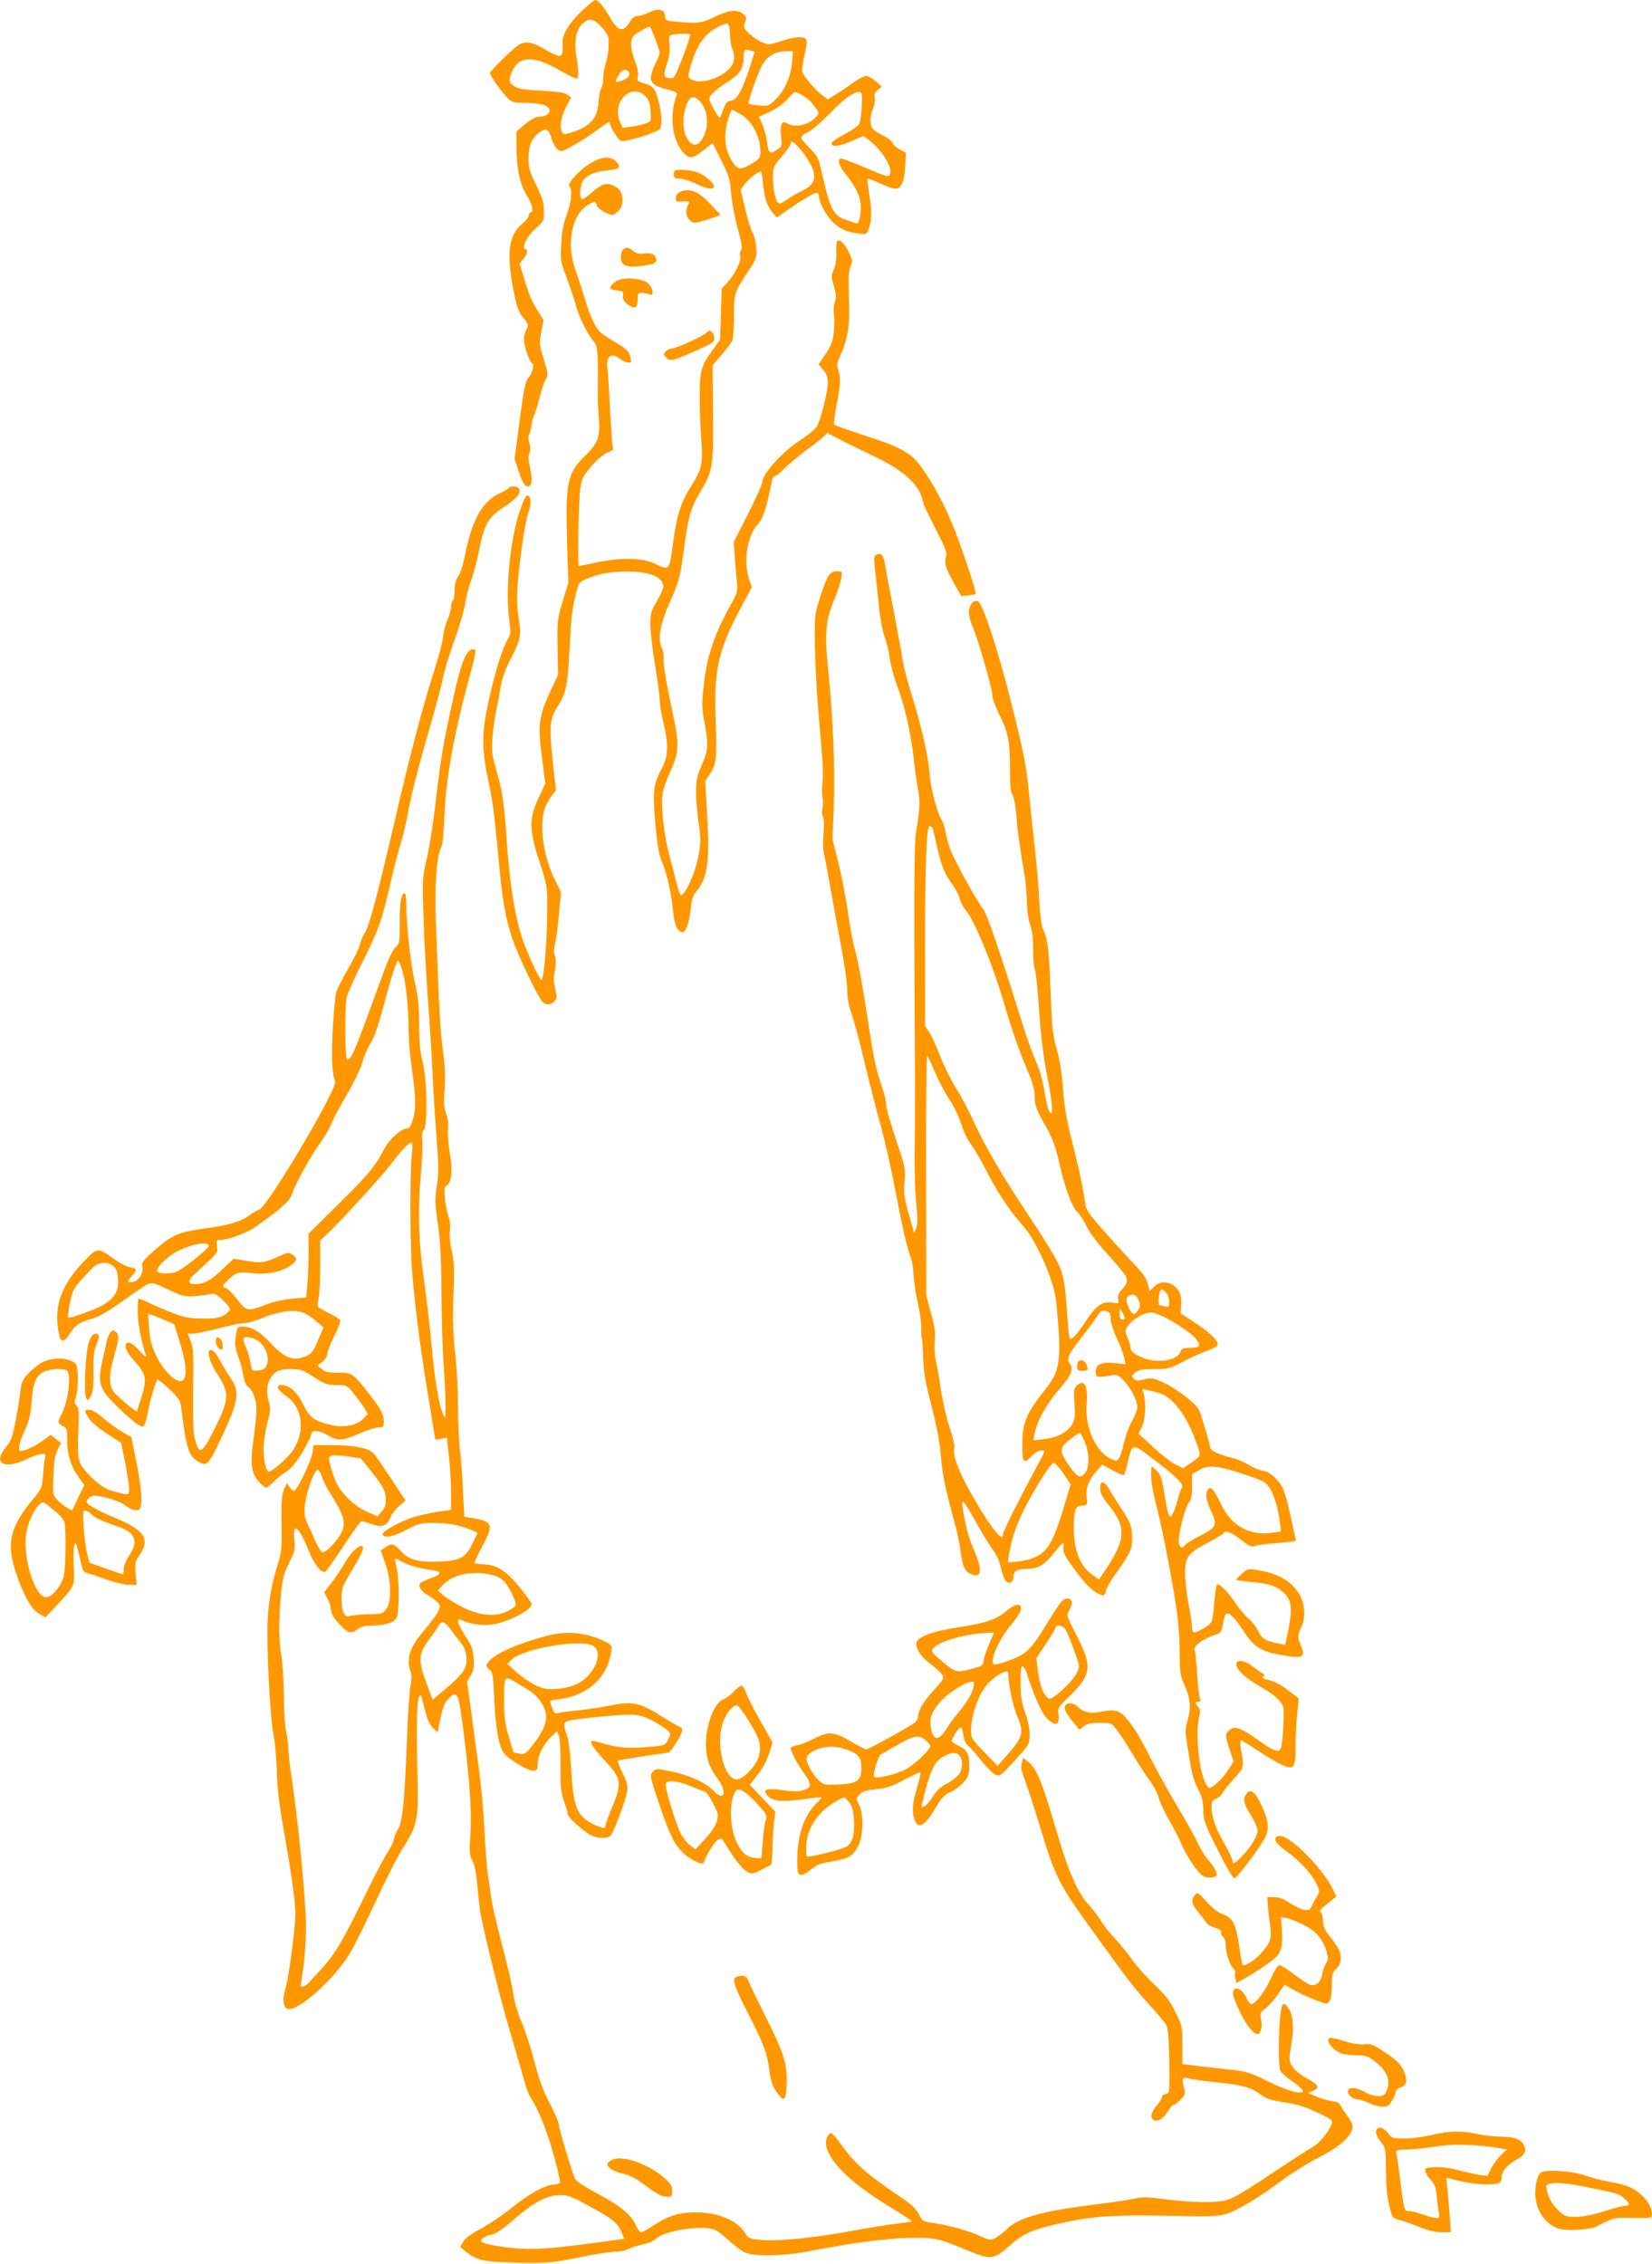 <?xml version="1.0" standalone="no"?>
<!DOCTYPE svg PUBLIC "-//W3C//DTD SVG 20010904//EN"
 "http://www.w3.org/TR/2001/REC-SVG-20010904/DTD/svg10.dtd">
<svg version="1.0" xmlns="http://www.w3.org/2000/svg"
 width="934pt" height="1280pt" viewBox="0 0 934 1280"
 preserveAspectRatio="xMidYMid meet">
<g transform="translate(0,1280) scale(0.1,-0.1)"
fill="#ff9800" stroke="none">
<path d="M3288 12737 c-68 -63 -111 -135 -108 -180 4 -45 0 -68 -14 -73 -8 -3
-45 13 -82 35 -69 42 -108 50 -147 30 -26 -13 -167 -150 -167 -162 0 -13 59
-98 93 -134 28 -30 36 -33 91 -34 87 0 137 -11 150 -32 14 -23 -15 -47 -57
-47 -19 0 -45 -14 -78 -42 l-49 -41 0 -91 c1 -123 20 -210 58 -270 31 -49 42
-96 22 -96 -5 0 -10 -8 -10 -17 0 -10 -16 -31 -36 -47 -78 -62 -92 -167 -51
-377 19 -96 28 -122 55 -155 32 -40 32 -41 16 -72 -11 -23 -14 -44 -9 -74 8
-46 30 -104 44 -112 13 -9 0 -59 -22 -83 -17 -19 -25 -61 -49 -240 l-29 -218
22 -65 c25 -73 35 -90 55 -90 22 0 26 40 11 105 -10 43 -11 67 -4 83 7 15 7
33 0 56 -7 22 -7 39 -1 51 6 9 12 32 13 50 2 18 8 42 13 52 6 10 20 57 32 103
12 47 28 96 37 108 13 22 12 31 -12 110 -26 83 -27 90 -15 154 l13 68 -35 57
c-37 62 -44 78 -78 190 l-22 72 21 27 c23 29 27 50 11 56 -23 7 10 74 57 115
47 41 48 43 48 100 0 48 -8 74 -44 148 -38 78 -43 98 -43 152 1 70 18 111 59
142 38 30 55 23 70 -29 7 -25 22 -53 34 -63 21 -17 24 -16 88 19 36 20 96 58
132 85 71 53 79 56 79 36 0 -7 12 -32 28 -55 25 -40 29 -43 63 -37 63 11 181
52 190 66 14 22 11 84 -8 157 -18 73 -29 86 -85 102 -35 10 -37 13 -31 40 3
20 -3 49 -18 87 -25 62 -28 115 -8 139 13 16 89 58 94 52 8 -8 55 -133 55
-145 0 -8 -11 -36 -25 -63 -14 -27 -25 -63 -25 -80 0 -33 24 -49 108 -70 33
-9 42 -15 38 -27 -45 -117 -25 -264 44 -333 29 -29 51 -25 108 21 l51 40 49
-98 c44 -87 50 -108 55 -183 4 -47 20 -136 37 -198 23 -86 28 -117 20 -127 -7
-8 -9 -23 -5 -34 8 -25 -32 -105 -74 -150 l-31 -33 -4 -144 -5 -145 -34 -47
c-74 -101 -81 -124 -81 -267 -1 -71 3 -178 8 -236 12 -146 5 -181 -55 -275
-61 -97 -82 -162 -105 -331 -20 -151 -18 -149 -106 -108 -68 32 -190 34 -327
5 -52 -11 -96 -20 -98 -20 -8 0 -2 381 8 440 9 57 16 71 65 127 33 37 69 67
90 75 31 11 34 15 28 38 -3 14 -10 108 -15 210 -5 102 -12 204 -15 228 -10 68
23 92 73 52 14 -11 35 -20 45 -20 17 0 19 4 13 27 -9 39 -20 49 -94 93 -36 21
-73 46 -82 57 -28 30 -55 93 -84 188 -15 50 -38 122 -52 160 -52 146 -21 310
69 365 41 25 44 25 51 1 2 -11 24 -29 47 -41 35 -18 44 -19 58 -8 32 24 41 43
41 78 0 39 -13 61 -46 78 -40 22 -70 14 -123 -33 -28 -25 -55 -43 -61 -40 -15
10 -10 78 7 103 23 33 67 52 139 59 71 6 80 18 45 53 -28 28 -76 25 -135 -9
-65 -37 -141 -119 -126 -134 19 -19 12 -86 -15 -161 -19 -51 -28 -98 -31 -166
-5 -91 -4 -99 32 -194 20 -54 43 -123 51 -152 16 -64 63 -159 98 -201 26 -31
28 -47 26 -308 -1 -22 2 -81 6 -131 7 -108 -6 -141 -81 -214 -97 -93 -109
-152 -99 -479 l7 -236 -32 -105 c-30 -101 -31 -112 -29 -260 l3 -155 -42 -90
c-69 -148 -74 -195 -46 -401 l16 -124 -39 -83 c-54 -115 -53 -181 7 -362 40
-121 43 -138 43 -240 1 -180 -18 -425 -33 -425 -11 0 -85 162 -110 240 -46
145 -72 322 -91 614 -8 119 -19 197 -36 265 -14 53 -30 114 -36 136 -12 47 -4
159 17 265 9 41 20 104 26 140 7 43 27 98 60 163 54 105 58 125 40 232 -7 41
-9 107 -6 160 9 136 45 386 61 424 17 40 18 87 3 97 -15 9 -24 -7 -54 -96 -52
-158 -79 -444 -56 -604 10 -72 9 -81 -8 -110 -31 -50 -77 -198 -111 -361 -38
-176 -37 -263 4 -455 24 -114 30 -167 61 -490 27 -283 55 -380 183 -640 49
-98 61 -115 83 -118 15 -2 32 5 43 17 16 18 17 25 5 71 -10 38 -10 63 -2 102
7 35 7 62 1 81 -7 19 -7 42 0 70 6 23 16 98 22 168 l12 125 -31 62 c-45 88
-74 203 -75 297 -1 86 11 128 52 184 l25 33 -18 167 c-21 194 -17 238 30 311
45 70 54 112 65 320 10 191 14 224 37 316 13 56 18 63 51 78 69 31 147 46 237
45 128 0 205 -32 205 -85 0 -12 -17 -50 -37 -84 -33 -56 -36 -68 -36 -133 0
-40 12 -143 27 -230 14 -87 26 -175 26 -197 0 -22 9 -79 21 -127 30 -128 27
-191 -11 -261 -46 -84 -51 -124 -35 -309 12 -127 20 -175 39 -220 28 -66 52
-175 62 -282 7 -71 26 -111 54 -111 18 0 39 62 45 133 5 51 13 75 31 96 64 76
78 172 62 431 l-11 195 26 39 c37 54 41 84 33 310 -10 283 14 387 144 633 l61
114 -16 45 c-33 99 -11 245 48 308 31 33 47 82 83 254 2 12 10 22 17 22 7 0
33 21 57 46 25 25 77 68 115 96 39 29 82 62 97 76 l26 24 59 -31 c32 -17 119
-60 193 -95 176 -83 264 -161 286 -253 8 -33 13 -44 86 -188 45 -88 54 -115
47 -133 -12 -33 -3 -65 45 -150 l41 -73 38 5 c21 2 40 6 43 8 7 8 -87 289
-133 397 -53 126 -99 211 -164 306 -64 93 -114 123 -326 191 -92 30 -171 59
-176 63 -4 4 2 54 13 112 23 119 24 153 9 198 -9 26 -8 39 10 77 40 84 54 162
52 277 -2 59 -3 128 -4 155 0 26 5 61 12 77 12 27 11 35 -10 79 -24 50 -52 76
-66 63 -4 -4 -6 -34 -5 -65 2 -37 -3 -70 -14 -95 -16 -36 -16 -41 0 -93 14
-45 15 -61 6 -90 -7 -20 -9 -51 -5 -71 3 -19 3 -64 -1 -100 -5 -52 -14 -76
-46 -124 l-40 -59 26 -31 c19 -22 26 -42 26 -73 0 -52 -42 -218 -64 -251 -9
-13 -55 -50 -102 -81 -93 -61 -204 -185 -204 -228 0 -12 -37 -94 -81 -182
l-81 -159 6 -85 c3 -47 9 -110 12 -140 5 -50 3 -61 -30 -120 -102 -185 -138
-294 -158 -471 -10 -88 -10 -123 1 -182 28 -149 26 -176 -10 -258 -28 -63 -33
-86 -34 -154 0 -44 7 -122 14 -173 12 -76 13 -108 3 -174 -12 -80 -55 -193
-90 -231 -15 -17 -17 -14 -38 65 -11 46 -31 118 -42 161 -27 98 -46 274 -37
335 3 26 24 86 46 133 48 105 50 152 13 324 -41 194 -55 278 -52 315 1 19 -4
46 -11 59 -24 44 -8 135 43 250 58 130 61 144 86 330 23 168 37 214 98 315 61
102 67 141 63 441 l-2 260 51 59 c28 33 56 70 61 83 5 13 9 76 9 139 0 128 0
127 80 250 48 73 49 78 45 135 -2 33 -11 69 -19 80 -8 12 -27 72 -42 134 l-27
113 29 37 c24 30 70 65 87 65 2 0 7 -28 10 -62 8 -84 23 -131 53 -168 l26 -30
62 43 c75 54 149 97 164 97 7 0 12 -9 12 -20 0 -31 38 -104 72 -139 42 -43 80
-62 144 -70 51 -7 53 -6 63 18 19 51 21 97 7 191 -8 52 -13 97 -11 99 3 2 31
-8 62 -22 94 -42 109 -43 129 -12 11 17 19 54 22 104 l4 77 -35 19 c-20 10
-38 27 -40 36 -3 10 -24 27 -48 39 -24 12 -52 29 -61 38 -22 19 -23 68 -2 117
8 21 13 49 9 62 -4 18 0 29 17 44 l23 19 -33 30 c-18 16 -42 30 -55 30 -12 0
-47 -18 -77 -40 -30 -22 -74 -51 -98 -66 l-42 -26 -35 26 c-40 31 -100 103
-109 131 -3 11 3 54 13 95 12 51 15 79 8 88 -14 18 -66 15 -132 -8 -32 -11
-67 -20 -77 -20 -27 0 -78 28 -115 62 -28 28 -30 33 -21 61 10 27 8 33 -12 49
-33 27 -77 22 -159 -17 -76 -37 -98 -39 -213 -28 -63 5 -68 8 -68 30 0 39 -38
49 -88 24 -23 -12 -52 -21 -66 -21 -17 0 -31 -10 -45 -34 -39 -62 -67 -55
-117 33 -31 54 -63 91 -78 91 -6 0 -41 -28 -78 -63z m112 -89 c24 -25 40 -52
41 -68 2 -51 -3 -94 -17 -139 -7 -25 -14 -63 -14 -84 0 -21 -5 -48 -12 -60 -6
-12 -13 -46 -14 -75 -5 -88 -46 -136 -144 -168 -44 -14 -53 -15 -61 -3 -17 27
-9 84 21 142 l29 57 -24 16 c-17 11 -60 17 -144 21 -92 5 -128 10 -151 24 -33
21 -36 35 -16 82 39 94 126 95 280 4 44 -25 83 -44 88 -41 11 7 10 51 -4 132
-14 83 1 152 40 182 36 29 57 25 102 -22z m727 -39 c0 -30 6 -67 12 -82 28
-71 4 -119 -81 -161 -57 -29 -123 -34 -153 -13 -17 13 -17 16 4 87 24 80 53
131 97 172 30 27 92 58 109 54 6 -2 11 -27 12 -57z m-225 -4 c3 -3 -16 -61
-42 -128 -43 -112 -49 -122 -71 -119 -38 4 -40 13 -18 82 14 46 19 79 14 112
-5 39 -3 47 12 51 26 7 99 8 105 2z m344 -91 l21 -6 -24 -76 c-46 -145 -78
-202 -115 -202 -18 0 -28 -16 -52 -85 -6 -17 -11 -12 -36 30 -16 28 -30 57
-30 66 0 19 40 56 107 98 65 41 86 72 87 133 1 49 5 52 42 42z m232 -68 c-7
-79 -42 -159 -94 -209 -38 -37 -41 -38 -93 -33 -29 2 -55 7 -58 10 -7 7 53
178 77 219 29 49 75 77 129 77 l44 0 -5 -64z m-920 -68 c-2 -13 -17 -25 -40
-33 -44 -15 -45 -12 -19 32 15 24 25 30 41 26 14 -4 20 -12 18 -25z m93 -124
c17 -18 24 -40 27 -83 4 -58 4 -58 -28 -69 -17 -7 -54 -14 -81 -18 l-49 -7
-16 38 c-46 112 69 221 147 139z m889 5 c34 -21 46 -33 77 -77 14 -21 14 -24
-3 -43 -42 -46 -121 -64 -164 -36 -30 18 -41 -6 -34 -75 6 -56 6 -57 -27 -77
-39 -24 -43 -20 -53 52 -3 27 -15 69 -25 93 l-20 44 62 28 c38 18 75 44 97 69
19 23 40 42 45 42 6 1 26 -9 45 -20z m332 -61 c-2 -46 -9 -91 -15 -101 -7 -10
-43 -35 -81 -55 -39 -20 -71 -42 -73 -49 -9 -26 38 -23 107 7 l71 31 28 -20
c68 -49 135 -150 124 -190 -7 -26 -6 -26 -153 36 -58 25 -112 45 -120 46 -30
4 -20 -38 21 -88 50 -61 77 -111 84 -162 7 -43 -7 -119 -21 -116 -5 1 -32 10
-61 20 -73 25 -90 59 -139 278 -16 72 -23 84 -66 127 -26 26 -48 53 -48 60 0
8 17 22 38 31 21 9 77 58 126 108 82 84 129 118 166 119 13 0 15 -14 12 -82z
m-909 22 c37 -44 45 -123 19 -183 -26 -58 -57 -70 -88 -34 -27 32 -38 101 -24
162 21 93 48 109 93 55z m222 -64 c69 -41 115 -128 114 -221 0 -25 -7 -35 -45
-58 -69 -41 -83 -40 -117 15 -39 62 -47 146 -22 228 10 33 20 60 23 60 3 0 24
-11 47 -24z m344 -205 c23 -27 50 -70 61 -95 29 -64 12 -104 -56 -135 -27 -13
-63 -34 -81 -47 -17 -13 -38 -24 -46 -24 -19 0 -37 72 -37 147 0 56 2 62 50
118 28 33 50 65 50 72 0 24 18 13 59 -36z"/>
<path d="M3810 11815 c0 -21 5 -25 32 -25 17 0 54 -11 82 -24 70 -33 102 -40
111 -25 12 18 -55 75 -102 88 -21 6 -57 11 -80 11 -39 0 -43 -2 -43 -25z"/>
<path d="M3865 11722 c-29 -6 -45 -22 -45 -44 0 -15 6 -19 28 -18 50 4 54 2
42 -19 -16 -31 -12 -66 10 -86 19 -17 26 -18 65 -7 25 7 59 18 77 25 l31 13
-59 63 c-59 62 -101 83 -149 73z"/>
<path d="M3522 11388 c-7 -7 -12 -27 -12 -45 0 -42 33 -57 105 -48 79 10 95
16 95 35 0 29 -26 43 -67 37 -27 -5 -42 -1 -61 13 -29 23 -43 25 -60 8z"/>
<path d="M3505 11220 c-28 -9 -55 -34 -55 -51 0 -4 17 -9 38 -11 33 -3 37 -5
34 -29 -2 -19 4 -33 24 -48 40 -32 59 -24 59 24 0 36 2 40 25 39 14 -1 33 -5
43 -9 29 -12 18 44 -13 67 -30 22 -112 31 -155 18z"/>
<path d="M3995 10920 c-10 -16 -172 -90 -195 -90 -10 0 -26 -7 -35 -16 -15
-15 -15 -18 1 -35 21 -24 39 -20 172 40 99 45 103 47 100 76 -3 31 -30 46 -43
25z"/>
<path d="M2875 10040 c-3 -5 -25 -18 -48 -28 -101 -45 -161 -154 -201 -365 -9
-43 -24 -91 -36 -106 -14 -20 -20 -45 -20 -79 0 -28 -4 -54 -10 -57 -5 -3 -10
-19 -10 -35 0 -15 -9 -50 -21 -77 -12 -26 -22 -68 -24 -93 -1 -25 -26 -116
-54 -204 -58 -179 -136 -476 -211 -801 -101 -435 -152 -629 -175 -665 -13 -19
-26 -51 -30 -70 -4 -19 -34 -81 -67 -137 -32 -56 -63 -116 -68 -135 -5 -18
-13 -112 -19 -208 -8 -163 -4 -250 14 -293 16 -39 -392 -727 -432 -727 -6 0
-28 -13 -49 -28 -53 -39 -117 -58 -249 -76 -156 -22 -190 -36 -285 -119 -67
-58 -80 -75 -76 -93 12 -47 -30 -100 -71 -92 -14 2 -12 8 10 32 35 38 34 44
-8 52 -19 3 -59 24 -89 45 -96 69 -94 69 -178 -19 -129 -136 -169 -263 -131
-419 8 -34 30 -28 58 17 30 48 53 64 126 85 40 11 92 42 175 101 66 48 130 90
144 96 20 7 40 2 112 -33 83 -39 92 -41 156 -36 37 3 76 8 87 12 15 4 31 -4
63 -33 23 -21 42 -45 42 -53 0 -8 -15 -24 -32 -34 -27 -16 -50 -20 -123 -19
-79 0 -101 5 -181 36 -50 20 -110 46 -133 58 -24 12 -45 19 -48 16 -3 -2 -5
-38 -4 -78 0 -61 20 -164 47 -244 3 -10 -13 2 -36 28 -46 53 -80 63 -80 24 0
-14 18 -44 43 -72 76 -85 80 -105 45 -218 -12 -39 -23 -73 -24 -75 -4 -5 -110
83 -129 108 -30 39 -30 98 -1 199 30 106 32 125 10 143 -14 11 -18 10 -31 -6
-7 -11 -16 -29 -18 -40 -2 -11 -13 -61 -25 -112 -30 -136 -21 -164 89 -271 47
-46 98 -89 113 -97 25 -14 28 -13 36 2 5 10 12 36 16 58 14 77 48 195 58 195
5 0 36 -25 68 -56 49 -47 60 -63 64 -98 29 -238 43 -280 100 -311 46 -25 54
-18 121 123 104 216 114 276 58 352 -15 22 -41 65 -58 97 -18 34 -38 59 -49
61 -31 6 -15 -64 33 -137 70 -108 68 -140 -17 -311 -68 -136 -84 -146 -107
-67 -13 44 -15 98 -13 288 3 202 1 240 -14 277 l-17 42 29 0 c16 0 81 14 145
30 64 17 131 30 148 30 18 0 65 14 105 30 41 18 99 33 135 37 72 6 107 -6 169
-60 l37 -32 -32 -74 c-25 -61 -37 -76 -64 -87 -75 -32 -121 -15 -206 76 -59
63 -105 90 -156 90 -26 0 -30 -4 -35 -37 -11 -60 -9 -75 12 -135 11 -31 24
-79 28 -105 4 -27 14 -53 24 -60 28 -20 50 -77 50 -129 0 -26 -7 -101 -16
-166 -20 -144 -14 -196 28 -243 16 -19 36 -35 42 -35 7 0 25 14 42 31 16 17
49 43 73 59 31 21 57 53 92 112 27 46 49 91 49 100 0 26 47 22 95 -7 53 -33
83 -31 175 10 43 19 92 35 109 35 28 0 31 3 31 33 0 40 -14 68 -76 148 -97
125 -103 129 -182 129 -55 0 -75 4 -93 20 l-24 20 28 21 c15 12 27 30 27 43 0
13 18 58 39 101 22 42 37 83 34 90 -2 8 -30 25 -61 40 -31 15 -60 32 -63 37
-4 6 -3 26 2 47 5 20 9 101 9 181 l0 146 46 44 c85 82 305 323 352 385 58 77
103 125 117 125 8 0 9 -20 3 -67 -11 -103 -10 -522 2 -663 20 -233 46 -431
100 -758 16 -100 30 -185 30 -188 0 -3 15 -2 33 1 l33 7 12 -104 c7 -57 12
-148 12 -203 l0 -101 -79 -11 c-43 -7 -107 -22 -142 -33 -75 -25 -171 -80
-166 -95 8 -23 58 -14 131 24 72 38 82 41 159 41 80 0 149 -13 215 -41 l32
-14 -29 -62 c-38 -79 -67 -95 -180 -101 -119 -7 -180 9 -224 58 -40 44 -51 48
-87 23 -14 -9 -26 -17 -27 -18 -1 0 10 -32 24 -70 35 -94 39 -219 7 -262 -20
-26 -27 -28 -90 -29 -38 0 -85 -4 -105 -8 -32 -7 -36 -5 -47 19 -15 34 -15
116 0 152 7 15 29 55 50 89 52 84 73 134 54 134 -24 0 -63 -38 -94 -92 -17
-29 -50 -79 -74 -112 l-45 -58 19 -36 c10 -20 18 -45 18 -55 0 -27 18 -57 58
-99 41 -43 59 -46 95 -18 18 14 40 20 79 20 72 0 125 16 140 43 16 27 16 222
0 287 -6 24 -9 46 -7 48 2 2 14 -3 27 -12 32 -21 108 -43 175 -52 65 -8 65
-22 -3 -47 -27 -10 -53 -22 -57 -27 -16 -15 3 -46 41 -68 21 -11 46 -30 56
-41 16 -18 17 -22 2 -53 -9 -18 -41 -62 -72 -98 -87 -101 -109 -164 -83 -238
7 -21 7 -47 -1 -89 -6 -32 -15 -175 -20 -318 -12 -321 -25 -450 -49 -485 -10
-14 -21 -40 -24 -58 -4 -18 -20 -52 -36 -76 -17 -24 -64 -113 -105 -197 -156
-319 -192 -379 -286 -479 -19 -20 -43 -46 -52 -58 -15 -18 -48 -31 -48 -19 0
2 7 48 15 103 8 54 15 160 15 234 0 140 -44 597 -80 833 -11 71 -20 149 -20
175 0 26 -6 67 -12 92 -6 25 -12 115 -13 200 -1 85 -7 185 -13 222 -16 88 -17
208 -4 345 9 97 15 123 46 186 34 67 36 77 30 135 -11 102 28 71 81 -65 29
-74 74 -131 95 -118 7 4 52 69 102 144 49 75 94 138 100 140 5 2 30 -5 54 -14
61 -23 91 -14 110 33 8 20 31 51 51 68 l36 31 -82 124 c-45 68 -89 132 -98
142 -29 30 -109 47 -228 47 l-112 0 -6 -42 c-5 -38 -74 -188 -99 -213 -6 -7
-16 -1 -28 15 l-19 25 -16 -38 c-12 -30 -15 -69 -13 -190 2 -132 0 -161 -19
-222 -36 -115 -54 -214 -60 -328 -7 -136 14 -549 33 -642 8 -38 17 -131 19
-205 2 -96 14 -194 40 -340 45 -257 65 -400 65 -470 0 -80 -38 -367 -57 -426
-17 -55 -12 -101 12 -111 55 -21 271 172 357 320 25 42 89 172 143 289 54 117
122 251 152 298 82 130 89 160 84 385 -7 298 -5 438 6 465 10 25 11 24 22 -15
6 -22 16 -60 22 -84 6 -24 22 -55 37 -70 l27 -26 8 45 c19 95 29 123 53 147
51 50 56 38 86 -197 35 -278 46 -450 37 -579 -6 -92 -5 -108 12 -141 13 -25
23 -73 29 -151 6 -63 13 -127 16 -144 31 -156 107 -463 163 -655 38 -129 77
-264 87 -300 9 -36 26 -77 36 -92 39 -57 89 -180 128 -319 22 -79 38 -149 36
-156 -3 -7 -18 -13 -33 -13 -46 0 -143 -53 -243 -134 -52 -42 -130 -94 -173
-117 -51 -26 -85 -52 -97 -71 l-18 -31 26 -22 c56 -47 93 -58 202 -63 220 -11
289 -7 446 26 83 18 175 32 203 32 29 0 62 7 74 15 13 8 47 19 77 25 32 6 65
20 80 34 47 44 242 76 324 53 16 -4 54 -32 85 -62 32 -30 74 -61 94 -70 58
-24 223 -20 374 10 354 69 618 91 728 61 28 -7 93 -32 146 -55 139 -59 158
-57 249 24 81 73 133 94 330 135 154 32 284 39 575 33 221 -5 268 -4 315 10
67 20 179 87 318 190 57 42 152 102 212 132 112 57 173 111 186 160 5 18 -2
36 -28 72 -19 27 -37 55 -41 64 -3 10 -21 18 -49 21 -23 3 -63 15 -88 26 l-45
20 28 11 c41 16 33 34 -35 72 -39 21 -69 46 -82 68 -18 31 -19 40 -8 103 18
104 15 177 -8 216 -34 56 -46 42 -54 -60 -9 -132 -7 -267 4 -287 5 -10 34 -35
64 -56 30 -21 57 -44 61 -53 11 -30 -86 -4 -200 53 -102 50 -118 55 -215 65
-58 6 -141 16 -185 21 l-80 10 0 108 c0 104 -1 109 -39 185 -30 63 -56 96
-123 160 -47 45 -103 108 -125 141 -23 33 -67 87 -98 120 -31 33 -65 76 -75
95 -10 19 -41 60 -69 91 -64 68 -116 189 -186 429 -80 272 -109 342 -157 380
l-28 22 -8 -29 c-7 -21 -2 -46 18 -98 14 -39 51 -151 81 -250 94 -310 105
-331 347 -665 158 -218 200 -273 280 -359 43 -47 85 -97 92 -111 9 -18 14 -79
16 -206 2 -177 2 -179 -19 -182 -12 -2 -22 -10 -22 -17 0 -8 -13 -30 -30 -48
-30 -35 -39 -70 -19 -82 21 -14 55 5 79 45 14 22 30 40 35 40 6 0 24 14 40 30
27 28 28 33 19 68 -14 53 -9 62 29 51 18 -5 93 -15 168 -23 139 -14 194 -31
250 -77 18 -14 55 -25 121 -35 72 -11 117 -24 185 -57 84 -39 90 -44 82 -66
-17 -45 -74 -113 -111 -132 -20 -10 -126 -79 -236 -152 -130 -88 -215 -138
-245 -145 -64 -17 -195 -15 -345 4 -100 13 -136 14 -172 5 -25 -6 -117 -20
-205 -31 -314 -38 -454 -76 -520 -140 -22 -21 -53 -45 -68 -53 -27 -14 -33
-13 -92 14 -62 29 -188 63 -275 74 -41 5 -47 10 -65 47 -15 30 -40 55 -105 98
-195 133 -253 184 -332 293 -27 37 -53 67 -57 67 -16 0 -31 -26 -31 -54 0 -89
127 -218 342 -351 81 -49 145 -91 143 -93 -2 -2 -38 -8 -80 -13 -42 -4 -165
-24 -273 -44 -223 -40 -406 -57 -503 -48 -60 5 -68 9 -84 35 -41 70 -147 118
-266 120 -102 2 -166 -16 -245 -68 -37 -24 -72 -44 -79 -44 -7 0 -20 18 -30
40 -27 60 -87 109 -218 179 -75 40 -121 71 -127 85 -25 66 -90 284 -90 303 0
13 -23 67 -51 120 -38 72 -60 133 -85 229 -18 73 -51 174 -72 225 -26 60 -44
123 -51 174 -6 44 -34 163 -61 265 -27 102 -54 217 -60 255 -5 39 -15 99 -20
135 -6 36 -15 146 -20 245 -9 184 -18 271 -70 645 l-29 214 21 34 c16 27 19
45 16 95 -3 52 -10 72 -46 126 -23 36 -42 73 -42 82 0 16 3 17 33 4 54 -22
121 -28 183 -15 63 13 162 60 189 90 16 18 15 21 -11 57 -104 141 -161 184
-246 189 -27 1 -52 4 -54 7 -3 3 15 43 40 89 69 128 64 145 -49 165 l-50 8 -7
145 c-3 80 -11 183 -17 230 -6 46 -11 154 -11 239 0 85 -7 222 -16 305 -12
113 -15 196 -10 331 6 149 4 192 -9 250 -10 42 -15 89 -11 117 3 29 0 61 -8
80 -7 18 -16 63 -20 100 -5 56 -4 68 10 76 28 16 35 88 17 185 -8 49 -13 110
-10 135 3 30 0 60 -10 85 -13 31 -14 60 -9 141 4 73 2 135 -9 212 -15 100 -23
249 -41 749 -7 190 5 355 30 403 9 17 15 81 19 177 8 214 55 473 145 800 30
110 35 141 25 143 -43 11 -72 -57 -122 -283 -56 -256 -68 -323 -96 -565 -13
-118 -36 -267 -51 -330 -26 -111 -26 -122 -20 -325 3 -115 15 -327 25 -470 11
-143 22 -327 26 -410 3 -82 13 -243 22 -357 14 -178 14 -220 3 -292 -12 -75
-11 -100 6 -218 14 -99 19 -199 20 -388 1 -140 6 -327 13 -415 6 -88 11 -191
10 -230 -1 -67 -1 -69 -14 -40 -24 55 -46 187 -65 391 -10 111 -31 284 -45
385 -29 206 -33 389 -14 597 6 67 9 145 7 172 -4 35 -1 53 8 61 23 19 19 287
-6 384 -15 59 -20 111 -20 210 0 105 -5 155 -25 244 -24 105 -49 335 -48 449
0 28 -4 52 -8 52 -20 0 -29 -48 -29 -161 0 -117 -1 -124 -23 -144 -15 -12 -40
-65 -66 -135 -170 -468 -183 -500 -208 -500 -13 0 -14 308 -2 354 6 23 45 111
88 196 90 179 108 228 157 439 19 85 46 189 59 230 13 42 31 117 40 166 18
104 64 282 140 545 30 102 58 212 64 245 6 33 34 122 61 197 27 75 55 170 61
210 7 40 22 100 35 133 12 33 32 107 43 165 30 148 51 184 139 243 73 48 98
77 88 103 -6 16 -52 19 -61 4z m-602 -2723 c21 -65 37 -211 37 -335 0 -50 6
-136 14 -190 27 -182 29 -255 12 -316 -12 -41 -21 -56 -34 -56 -35 0 -102 -61
-132 -120 -46 -91 -91 -145 -264 -315 l-162 -160 1 -100 c0 -55 -3 -136 -7
-180 l-7 -80 -78 -7 c-46 -4 -107 -17 -148 -33 -105 -41 -111 -39 -164 29 -24
32 -53 61 -63 64 -25 6 -23 13 15 49 41 39 58 44 133 35 74 -10 155 5 206 36
47 29 54 48 23 68 -22 14 -27 14 -72 -6 -85 -39 -103 -42 -185 -29 l-77 13
-59 -56 c-68 -66 -108 -88 -157 -88 -46 0 -46 20 1 62 129 118 127 116 121
153 -5 32 -3 35 18 35 43 0 150 39 197 72 142 100 197 148 208 185 18 57 96
198 157 286 30 43 61 96 68 118 8 21 46 92 84 157 38 64 77 144 87 177 9 33
29 83 45 110 32 57 46 99 84 240 35 135 68 235 75 235 4 0 14 -24 23 -53z
m-1093 -1562 c0 -12 -116 -107 -175 -142 -23 -14 -94 -17 -113 -4 -19 11 36
73 95 108 81 47 193 70 193 38z m-540 -113 c18 -14 24 -32 27 -73 6 -68 -21
-112 -92 -151 -42 -23 -166 -68 -188 -68 -7 0 -2 35 15 115 8 35 23 62 49 90
21 22 51 55 68 73 35 38 85 43 121 14z m295 -307 l50 -22 33 -106 c40 -130 42
-210 5 -215 -36 -5 -105 67 -142 148 -25 54 -34 89 -38 152 l-6 80 24 -7 c13
-4 47 -18 74 -30z m521 -114 c44 -27 71 -98 52 -138 -10 -22 -21 -29 -49 -31
-36 -3 -36 -2 -42 41 -3 24 -15 64 -26 89 -11 25 -17 49 -14 52 12 12 49 6 79
-13z m318 -206 c62 -40 76 -45 127 -45 53 0 59 -2 90 -37 17 -21 45 -58 61
-82 l28 -45 -27 -28 c-40 -39 -114 -52 -190 -32 -90 23 -114 42 -150 116 -32
68 -78 108 -122 108 -35 0 -24 -27 25 -61 100 -68 113 -213 31 -321 -32 -41
-110 -108 -127 -108 -15 0 -30 63 -30 128 0 36 10 101 21 145 18 66 20 85 10
117 -15 51 -14 95 4 130 24 46 52 60 120 60 54 0 67 -5 129 -45z m322 -530
c64 -80 81 -110 84 -145 4 -45 0 -59 -23 -86 l-23 -27 -62 28 c-65 29 -136 95
-167 156 -18 33 -45 122 -45 146 0 17 35 19 113 8 l67 -10 56 -70z m-276 -33
c5 -21 28 -66 50 -100 83 -129 92 -175 46 -241 -39 -55 -82 -94 -96 -86 -7 4
-26 37 -42 74 -16 36 -36 81 -45 100 -11 25 -14 49 -9 94 9 73 53 197 72 197
7 0 18 -17 24 -38z m997 -568 c29 -15 46 -34 71 -82 19 -35 31 -70 28 -78 -3
-8 -27 -24 -53 -36 -68 -30 -152 -21 -246 25 -40 20 -88 49 -107 66 l-35 29
25 27 c49 53 121 76 217 71 34 -2 79 -12 100 -22z m-269 -296 c17 -24 43 -58
58 -76 18 -22 28 -48 31 -80 6 -60 -16 -95 -117 -179 l-74 -62 -29 77 c-55
147 -54 179 12 267 21 28 43 60 50 73 17 32 33 27 69 -20z m790 -3264 c129
-70 153 -90 176 -145 l15 -36 -167 -23 c-245 -33 -346 -40 -452 -30 -101 9
-190 27 -190 40 0 14 26 30 61 37 22 4 65 33 122 83 112 98 191 140 263 140
46 0 67 -8 172 -66z"/>
<path d="M4951 9661 c-11 -7 -11 -25 -2 -97 6 -49 15 -138 21 -199 6 -60 20
-135 31 -165 12 -30 24 -84 29 -120 5 -36 22 -102 39 -147 46 -123 78 -263 96
-413 8 -74 20 -161 27 -193 11 -58 8 -104 -13 -232 -8 -49 -11 -233 -10 -615
2 -300 3 -654 4 -787 0 -134 0 -320 -2 -413 -1 -94 3 -221 9 -283 9 -88 9
-119 -1 -142 -10 -26 -13 -27 -16 -10 -2 11 -16 60 -30 109 -21 75 -24 101
-19 165 6 73 5 81 -49 241 -30 90 -55 178 -55 195 0 18 -11 65 -25 106 -35 99
-47 162 -89 442 -20 130 -47 274 -60 320 -13 45 -31 141 -41 212 -9 72 -33
195 -52 275 l-36 145 7 190 c8 206 -5 510 -30 753 -23 211 -17 294 29 403 20
47 39 105 43 128 7 41 6 41 -24 41 -41 0 -54 -20 -95 -146 -31 -97 -32 -103
-30 -264 1 -91 9 -253 18 -360 9 -107 20 -236 24 -287 4 -50 5 -116 1 -145 -4
-29 -4 -65 1 -80 4 -16 4 -41 -1 -56 -4 -17 -4 -36 2 -47 6 -10 8 -48 4 -94
-4 -47 -3 -96 4 -126 7 -28 22 -111 35 -185 13 -74 40 -219 59 -323 20 -103
36 -217 36 -253 0 -45 8 -90 26 -140 14 -41 48 -168 75 -282 27 -114 67 -270
89 -347 21 -77 58 -237 80 -355 41 -216 70 -342 91 -396 6 -16 13 -58 14 -94
2 -36 13 -108 25 -160 12 -52 20 -115 19 -141 -2 -25 0 -49 3 -55 2 -5 5 -40
6 -79 3 -111 11 -160 54 -325 26 -103 42 -192 48 -265 8 -101 22 -172 80 -385
12 -41 25 -107 30 -146 12 -89 25 -120 61 -134 58 -24 65 21 20 126 -33 78
-45 119 -64 222 -18 94 -6 85 75 -61 34 -60 75 -128 93 -151 18 -24 36 -65 43
-97 7 -31 19 -64 26 -74 17 -24 46 -13 46 18 0 35 19 47 74 47 64 0 102 22
156 92 51 64 58 68 52 29 -3 -24 6 -45 48 -103 65 -90 107 -135 142 -154 38
-20 45 -18 51 14 3 15 30 61 60 102 75 104 89 134 88 195 0 63 -10 90 -59 163
-21 31 -51 78 -66 105 -32 57 -56 62 -56 12 0 -26 11 -48 46 -91 104 -127 100
-197 -18 -372 l-35 -52 -40 29 c-62 45 -96 123 -101 230 -2 47 0 102 5 121 8
30 14 35 41 38 31 3 31 4 26 45 -7 51 10 99 56 150 l32 37 58 -33 c32 -17 61
-29 65 -25 4 3 13 35 21 71 26 110 24 110 144 18 133 -100 177 -145 162 -163
-6 -7 -16 -36 -23 -63 -6 -28 -19 -63 -27 -79 -19 -40 -27 -24 -47 98 -17 106
-22 121 -54 150 -21 19 -21 19 -22 -5 -3 -59 4 -102 31 -209 37 -147 97 -462
116 -610 8 -63 14 -164 14 -226 0 -98 3 -118 25 -166 35 -77 40 -131 20 -201
-14 -49 -15 -69 -6 -120 6 -34 15 -96 22 -137 7 -46 23 -97 41 -131 23 -45 30
-71 31 -123 2 -60 8 -78 82 -225 44 -88 86 -160 93 -160 15 -1 158 190 179
239 20 45 13 94 -25 174 -37 79 -64 98 -88 61 -19 -29 -12 -55 35 -129 17 -28
31 -62 31 -76 0 -33 -45 -103 -99 -155 -33 -32 -41 -35 -41 -20 0 11 -22 58
-49 105 -50 86 -70 146 -71 208 0 25 5 35 24 42 14 5 30 19 37 32 7 13 37 50
66 83 59 65 58 60 37 178 -3 21 -2 37 3 37 5 0 47 -25 93 -56 46 -31 107 -67
134 -80 72 -33 81 -22 81 104 0 53 4 136 9 183 l9 87 -59 45 c-36 29 -76 50
-107 58 -36 8 -45 14 -36 21 10 7 11 11 2 14 -6 3 -32 21 -57 40 -52 40 -96
46 -96 13 0 -29 54 -78 133 -123 79 -44 124 -84 133 -120 3 -15 2 -75 -2 -134
-8 -97 -11 -107 -30 -110 -11 -2 -42 13 -70 32 -144 103 -174 115 -208 80 -20
-20 -20 -25 6 -105 l22 -68 -30 -47 c-16 -26 -46 -61 -67 -78 -38 -30 -39 -30
-53 -11 -42 57 -68 285 -45 385 8 36 7 48 -5 61 -18 20 -18 29 2 29 12 0 14 5
8 18 -4 9 -11 69 -15 132 -4 63 -10 125 -14 136 -5 17 1 27 29 49 19 15 55 33
78 40 41 12 43 14 51 61 5 27 12 53 17 57 16 17 47 -13 98 -90 60 -93 97 -117
207 -138 130 -25 149 -17 120 52 -19 45 -19 62 2 104 24 47 22 124 -5 175 -39
76 -119 127 -229 145 -68 12 -68 12 -100 -17 -18 -16 -33 -31 -33 -35 0 -3 35
-9 78 -12 104 -9 147 -23 189 -60 45 -42 51 -89 28 -207 l-19 -89 -30 6 c-80
15 -101 27 -122 71 -11 24 -35 55 -53 69 -17 14 -49 51 -71 83 -53 79 -101
125 -111 109 -4 -7 -10 -51 -14 -98 -9 -115 -10 -117 -59 -146 -55 -32 -66
-32 -66 5 0 16 -9 76 -20 132 -11 57 -20 135 -20 175 0 90 18 114 130 172 43
23 82 46 85 51 12 20 44 9 100 -34 46 -37 61 -43 79 -36 13 5 61 11 107 15 46
3 93 8 105 10 l21 5 -19 87 c-42 193 -50 215 -90 259 -29 31 -50 44 -78 49
-22 4 -57 18 -77 32 -21 14 -63 32 -93 40 -88 22 -130 43 -130 66 0 17 -38
145 -60 204 -13 33 -122 118 -196 154 -62 29 -71 31 -113 21 -38 -9 -49 -8
-61 4 -13 14 -12 17 9 35 19 15 39 19 107 19 79 0 88 2 167 44 45 23 106 51
134 60 28 9 54 24 57 32 8 21 -39 68 -129 127 l-80 52 3 47 c2 25 -2 57 -8 70
-31 60 -102 77 -145 34 l-25 -25 -11 42 c-7 29 -29 61 -69 102 -32 33 -108
116 -169 185 -98 110 -111 129 -116 170 -11 83 -37 204 -77 360 -29 114 -41
189 -48 285 -6 85 -18 163 -36 225 -23 83 -27 123 -34 320 -9 240 -17 307 -42
355 -10 20 -17 73 -22 160 -3 72 -15 207 -25 300 -11 94 -25 224 -31 290 -15
165 -31 249 -106 545 -71 285 -157 546 -184 560 -25 13 -52 -20 -52 -63 0 -19
10 -57 22 -83 29 -67 110 -346 110 -382 0 -17 18 -67 40 -112 51 -101 60 -150
60 -309 0 -88 4 -131 12 -139 11 -11 25 -97 28 -172 2 -32 32 -237 42 -282 5
-26 11 -91 13 -145 2 -61 9 -115 20 -143 11 -31 16 -74 16 -138 0 -52 4 -103
10 -113 5 -10 16 -115 24 -232 10 -148 24 -259 45 -367 32 -158 37 -246 13
-204 -7 11 -20 65 -29 120 -10 59 -29 126 -47 164 -16 36 -44 112 -63 170
-137 440 -212 659 -235 690 -45 60 -169 286 -188 342 -10 30 -22 74 -26 99 -4
24 -14 53 -21 64 -24 34 -62 177 -68 259 -8 102 -46 269 -100 443 -24 76 -46
161 -50 188 -4 28 -27 154 -51 280 -25 127 -48 252 -52 280 -9 50 -24 64 -52
46z m323 -1548 c3 -10 14 -57 25 -105 25 -108 41 -147 85 -207 18 -25 37 -61
41 -79 4 -18 17 -45 30 -60 54 -65 154 -305 220 -529 35 -122 89 -280 120
-351 44 -103 55 -139 55 -183 0 -46 7 -67 49 -142 51 -90 70 -140 91 -237 29
-129 71 -245 99 -270 15 -14 39 -50 53 -81 16 -34 59 -93 113 -152 49 -54 96
-110 106 -126 18 -30 14 -47 -24 -88 -13 -15 -18 -31 -15 -48 5 -25 4 -26 -32
-20 -56 9 -91 -14 -145 -95 -48 -74 -79 -110 -94 -110 -5 0 -12 48 -15 108
-14 224 -24 270 -73 357 -25 44 -89 145 -142 225 -143 213 -258 410 -311 529
-26 58 -72 147 -103 196 -31 50 -72 133 -92 185 -20 52 -47 112 -60 132 l-25
38 0 407 c0 503 8 723 26 723 7 0 15 -8 18 -17z m14 -1379 c22 -50 58 -119 82
-154 23 -34 52 -95 65 -136 12 -40 37 -91 54 -113 17 -21 55 -86 84 -143 61
-122 140 -240 213 -321 75 -84 173 -308 185 -422 32 -320 24 -392 -52 -488
-121 -153 -139 -197 -139 -334 0 -94 8 -102 55 -53 16 17 39 30 53 30 23 0 23
-2 -24 -87 -100 -185 -194 -373 -194 -388 0 -44 -56 23 -147 175 -94 158 -138
265 -128 311 4 16 -6 59 -25 115 -17 49 -39 146 -50 215 -10 69 -24 147 -30
173 -6 27 -8 74 -5 105 5 44 0 78 -21 156 l-27 100 -1 682 c-1 375 2 679 6
675 4 -4 25 -48 46 -98z m1304 -1241 c11 -10 18 -30 18 -51 0 -31 -2 -34 -22
-28 -13 3 -26 6 -30 6 -16 0 -6 90 10 90 3 0 14 -7 24 -17z m-154 -45 c10 -26
9 -36 -3 -55 -20 -30 -31 -29 -50 7 -26 51 -19 80 19 80 15 0 25 -10 34 -32z
m-78 -100 c0 -5 -7 -8 -15 -8 -10 0 -15 10 -15 33 l1 32 14 -25 c8 -14 14 -28
15 -32z m-96 36 c11 -4 16 -19 16 -43 0 -21 15 -67 35 -109 18 -39 37 -88 41
-108 l7 -37 -59 7 c-76 8 -109 -7 -109 -49 0 -33 5 -34 82 -22 39 7 44 5 78
-30 40 -42 75 -111 75 -149 0 -13 -13 -48 -29 -77 -17 -28 -37 -84 -46 -123
-9 -40 -22 -79 -29 -89 -12 -17 -14 -17 -49 0 -84 40 -145 181 -133 312 8 102
-15 140 -59 97 -14 -14 -16 -30 -10 -98 5 -67 3 -87 -12 -116 -24 -46 -85 -78
-161 -86 l-60 -7 9 44 c16 73 65 160 139 246 72 85 82 112 56 148 -18 25 -9
43 82 161 38 49 74 99 81 112 12 22 27 27 55 16z m319 -30 c73 -37 163 -100
181 -126 27 -38 20 -48 -33 -48 -41 0 -51 -4 -56 -20 -18 -56 -145 -72 -231
-29 -37 18 -50 30 -52 49 -1 14 -10 41 -18 61 -15 35 -15 38 7 68 25 34 91 71
127 71 12 0 46 -12 75 -26z m-19 -433 c75 -29 152 -137 202 -283 25 -74 28
-66 -44 -116 l-33 -23 -45 23 c-25 12 -82 57 -126 98 l-81 75 18 35 c20 38 26
132 12 187 l-8 31 39 -9 c22 -5 51 -13 66 -18z m-433 -268 c27 -61 30 -140 6
-177 -25 -38 -45 -30 -90 34 -51 73 -55 95 -26 127 19 21 77 63 86 63 1 0 12
-21 24 -47z m-117 -186 l39 -59 -27 -91 c-67 -227 -96 -281 -168 -318 -23 -12
-68 -24 -101 -27 l-59 -5 7 44 c19 123 61 225 166 401 50 82 77 118 88 116 9
-2 33 -29 55 -61z m1010 1 c118 -39 131 -45 153 -79 27 -40 48 -112 59 -195
l6 -52 -46 -7 c-129 -20 -236 39 -292 160 -38 82 -60 107 -75 84 -15 -24 -10
-62 16 -117 40 -87 36 -97 -71 -150 -33 -17 -66 -37 -73 -46 -19 -23 -29 -20
-36 12 -7 35 35 205 58 230 13 14 17 37 17 88 l0 70 38 22 c54 31 101 28 246
-20z"/>
<path d="M6097 5103 c-4 -3 -7 -17 -7 -30 0 -19 5 -23 30 -23 32 0 36 9 20 41
-11 19 -31 25 -43 12z"/>
<path d="M504 5218 c-20 -50 -33 -294 -16 -324 9 -16 11 -14 26 14 12 24 16
57 14 139 -1 82 3 117 15 145 22 49 21 68 -2 68 -13 0 -25 -14 -37 -42z"/>
<path d="M1220 5217 c0 -23 17 -47 32 -47 12 0 9 45 -4 58 -18 18 -28 14 -28
-11z"/>
<path d="M245 5101 c-22 -10 -59 -38 -81 -62 -35 -37 -42 -52 -48 -99 -3 -30
-15 -106 -27 -168 -19 -98 -26 -118 -56 -154 -75 -90 -12 -128 114 -69 72 34
119 41 109 16 -3 -9 -9 -53 -12 -98 -7 -82 -7 -82 -65 -152 -123 -150 -144
-243 -89 -406 43 -130 88 -209 132 -233 l35 -20 64 68 c102 110 101 107 96
216 -3 52 -2 106 2 120 7 24 9 23 19 -15 6 -22 14 -53 17 -70 13 -57 16 -63
38 -68 12 -3 60 -19 107 -36 47 -17 105 -31 129 -31 l44 0 -6 63 c-5 58 -4 67
24 108 58 88 26 138 -132 204 -97 40 -169 80 -169 93 0 12 14 28 31 34 25 10
152 -25 183 -50 38 -30 76 -39 87 -21 16 25 9 122 -20 264 l-28 140 -52 30
c-29 17 -77 51 -107 78 -34 29 -64 47 -79 47 -30 0 -31 -3 -3 -48 12 -20 54
-56 102 -87 l81 -52 23 -115 c12 -63 22 -129 22 -147 0 -37 4 -37 -103 -8 -57
16 -160 112 -178 166 -8 23 -10 80 -6 167 4 110 3 134 -10 147 -13 12 -14 21
-4 48 12 34 15 139 5 176 -12 43 -118 57 -189 24z m129 -47 c32 -12 15 -170
-27 -251 -23 -43 -21 -51 8 -65 23 -11 25 -16 25 -87 0 -80 24 -150 74 -216
l23 -30 -35 -72 -34 -73 -26 14 c-15 8 -40 28 -56 44 -28 30 -28 31 -24 139 3
80 9 118 24 147 l19 38 -29 23 -29 23 -47 -34 c-57 -41 -129 -69 -131 -51 -3
28 4 50 33 115 24 53 32 87 37 162 8 103 23 140 70 165 27 15 97 20 125 9z
m-62 -798 c25 -20 49 -48 52 -61 11 -45 8 -259 -4 -308 -15 -55 -66 -117 -99
-117 -65 0 -137 235 -111 368 17 92 76 185 103 165 7 -5 33 -26 59 -47z m199
-12 c17 -21 70 -47 152 -73 103 -34 123 -84 67 -166 -17 -25 -30 -57 -30 -74
0 -17 -3 -31 -7 -30 -5 0 -48 15 -97 32 l-90 32 -13 50 c-7 28 -16 94 -20 148
-5 83 -4 97 9 97 9 0 21 -7 29 -16z"/>
<path d="M6002 3746 c-11 -11 -50 -70 -87 -131 -83 -137 -112 -166 -200 -199
-96 -35 -109 -35 -101 6 11 56 52 131 104 194 29 34 53 72 54 85 5 38 -31 35
-80 -7 -58 -50 -118 -70 -274 -94 -153 -23 -238 -57 -238 -93 0 -34 34 -81 84
-117 25 -18 53 -43 61 -56 14 -21 12 -26 -46 -90 -60 -66 -89 -115 -89 -153 0
-10 -12 -27 -27 -36 -57 -38 -254 -145 -266 -145 -7 0 -46 21 -87 45 -91 55
-127 58 -209 15 -33 -17 -75 -34 -95 -37 -20 -3 -36 -11 -36 -17 1 -19 38 -89
75 -140 45 -62 45 -81 0 -96 -27 -9 -56 -9 -116 -1 -96 13 -119 6 -92 -28 27
-33 77 -40 189 -25 133 18 131 18 101 -10 -87 -80 -126 -205 -119 -378 2 -48
24 -50 77 -8 40 32 44 33 139 50 74 13 100 29 128 83 30 55 32 184 4 236 -17
32 -17 34 4 56 17 18 37 24 93 30 59 5 88 15 159 53 48 25 89 44 92 42 2 -3
-6 -43 -20 -89 -27 -92 -29 -132 -13 -180 20 -56 60 -33 119 69 33 56 49 73
83 88 23 10 57 35 75 56 28 32 32 44 32 92 0 69 -10 89 -60 114 -22 11 -40 23
-40 26 0 12 30 61 44 73 12 10 16 5 22 -36 4 -29 14 -53 26 -61 10 -7 43 -45
74 -83 31 -39 67 -76 81 -82 24 -11 30 -7 95 63 38 41 76 85 85 98 23 33 19
107 -11 191 -21 60 -26 93 -26 169 0 70 3 93 13 90 6 -3 16 -18 21 -34 24 -84
81 -219 103 -245 54 -63 88 -59 77 11 -5 33 -1 39 62 100 125 121 131 168 43
340 -60 116 -61 120 -45 144 9 14 16 34 16 44 0 29 -35 34 -58 8z m22 -158
c17 -27 76 -186 76 -206 0 -33 -36 -85 -96 -138 -55 -48 -67 -54 -80 -43 -27
23 -44 67 -55 146 l-10 78 55 83 c31 46 56 87 56 93 0 18 40 9 54 -13z m-420
-55 c-30 -68 -43 -108 -44 -129 0 -17 -11 -24 -60 -37 -89 -25 -99 -23 -173
40 -62 53 -65 58 -50 75 37 41 184 82 311 87 l32 1 -16 -37z m96 -191 c0 -59
27 -189 50 -242 42 -95 34 -122 -63 -230 l-47 -53 -75 77 c-67 69 -75 81 -75
116 0 94 43 215 98 274 44 47 112 83 112 58z m-205 -107 c-9 -26 -41 -74 -69
-108 -29 -34 -62 -79 -75 -100 -43 -71 -73 -70 -87 1 -11 57 4 98 56 155 52
57 167 124 184 107 5 -5 2 -28 -9 -55z m-257 -278 c12 -11 22 -24 22 -29 0
-19 -92 -106 -137 -130 -49 -27 -168 -56 -180 -44 -11 10 21 118 37 127 8 4
44 25 80 46 111 65 134 69 178 30z m-438 -53 c58 -25 70 -41 70 -100 0 -71
-23 -88 -133 -93 -75 -3 -80 -2 -109 25 -33 32 -68 94 -68 121 0 37 91 75 160
67 25 -3 61 -12 80 -20z m626 -31 c20 -27 17 -77 -7 -107 -12 -15 -42 -38 -69
-51 -33 -17 -55 -38 -74 -69 -15 -25 -36 -51 -48 -57 -19 -10 -20 -9 -14 17
45 189 68 237 126 266 44 23 69 23 86 1z m-622 -266 c15 -20 21 -47 24 -96 5
-91 -11 -139 -52 -156 -43 -18 -208 -57 -214 -50 -3 3 -5 27 -4 54 2 94 57
185 146 243 33 21 64 37 70 35 5 -2 19 -15 30 -30z"/>
<path d="M3100 3554 c-185 -49 -315 -108 -344 -157 -9 -14 -7 -21 10 -35 20
-15 22 -30 28 -162 6 -151 25 -267 50 -305 23 -35 134 -105 167 -105 27 0 29
3 29 37 0 47 31 110 75 153 l34 33 11 -28 c6 -15 10 -90 9 -169 -1 -120 2
-150 20 -200 12 -33 21 -65 21 -73 0 -14 63 -74 116 -110 34 -24 97 -31 123
-14 16 10 86 192 96 250 6 35 2 52 -25 107 -17 36 -30 68 -27 70 4 4 260 44
283 44 13 0 68 83 79 118 5 16 2 24 -12 29 -10 3 -48 26 -85 49 -143 92 -180
99 -328 68 -41 -8 -115 -19 -165 -24 -49 -5 -99 -11 -110 -15 -17 -5 -23 0
-33 28 -7 18 -12 36 -12 39 0 3 21 8 48 11 161 19 273 118 297 264 6 41 6 42
-32 61 -100 51 -215 64 -323 36z m250 -57 c66 -33 15 -164 -83 -215 -32 -16
-71 -26 -116 -30 -58 -4 -77 -1 -122 20 -30 14 -78 46 -107 73 l-53 48 22 23
c57 61 384 119 459 81z m-355 -256 c47 -31 82 -80 91 -128 9 -46 -15 -104 -72
-176 -43 -54 -49 -58 -78 -51 -17 3 -32 7 -33 8 -1 1 -13 41 -27 90 -21 70
-26 110 -26 196 0 145 1 146 59 113 25 -15 64 -38 86 -52z m686 -165 c30 -15
67 -38 84 -51 29 -24 29 -24 13 -58 -16 -34 -18 -35 -94 -42 -122 -11 -189 -7
-265 16 -38 12 -72 19 -75 16 -10 -10 18 -50 82 -118 85 -90 90 -123 41 -241
-19 -45 -38 -95 -41 -110 -6 -25 -8 -27 -34 -17 -126 48 -149 93 -162 317 -5
97 -15 174 -24 201 -25 68 -22 78 25 86 89 15 287 33 340 31 38 -1 73 -11 110
-30z"/>
<path d="M4147 3235 c-18 -18 -45 -39 -60 -44 -44 -17 -89 -123 -95 -222 -5
-92 13 -156 64 -223 57 -75 41 -136 -20 -72 -43 47 -141 91 -244 112 -81 16
-84 16 -101 -3 -18 -19 -17 -25 33 -174 58 -170 81 -222 127 -273 37 -42 121
-86 127 -67 13 40 60 116 79 128 21 14 24 13 50 -32 45 -76 92 -134 120 -149
25 -12 32 -11 78 13 27 14 52 27 55 29 3 2 6 38 7 80 0 42 4 109 8 149 l8 71
-72 76 -72 76 34 43 c41 50 64 93 82 153 l13 43 -70 123 c-38 67 -74 139 -81
160 -7 21 -18 38 -25 38 -7 0 -27 -16 -45 -35z m89 -169 c61 -100 70 -135 54
-195 -14 -53 -88 -131 -124 -131 -69 0 -119 186 -82 311 16 58 59 112 84 107
8 -2 39 -43 68 -92z m-326 -366 c38 -16 73 -30 78 -30 5 0 25 -29 43 -64 31
-60 32 -66 21 -105 -8 -24 -34 -64 -66 -98 l-54 -58 -29 21 c-15 11 -39 40
-52 63 -28 51 -94 268 -87 287 9 23 73 16 146 -16z m373 -100 c52 -58 55 -63
45 -93 -5 -18 -12 -72 -16 -122 l-7 -90 -33 1 c-47 3 -77 26 -106 87 -43 87
-45 245 -4 294 16 19 57 -7 121 -77z"/>
<path d="M6027 3163 c-15 -15 -5 -43 34 -91 l42 -51 25 19 c19 15 40 20 91 20
66 -1 66 -1 97 -43 18 -23 58 -85 89 -137 31 -52 74 -118 95 -146 21 -28 44
-71 50 -95 6 -24 34 -84 62 -133 28 -49 58 -107 67 -130 26 -66 98 -172 126
-184 28 -13 75 -6 75 10 0 16 -21 51 -53 88 -17 19 -43 62 -58 96 -15 34 -67
126 -115 205 -47 79 -113 198 -146 264 -66 131 -104 192 -151 243 -34 35 -61
39 -147 22 -49 -9 -94 4 -119 33 -13 17 -52 23 -64 10z"/>
<path d="M7210 2400 c0 -12 21 -35 58 -62 81 -59 146 -129 173 -184 21 -45 21
-48 6 -73 -9 -14 -23 -39 -29 -54 -11 -25 -17 -28 -45 -24 -18 3 -54 20 -80
38 -33 23 -59 33 -87 33 l-41 1 3 -50 c2 -27 8 -78 13 -113 11 -71 2 -97 -57
-161 -31 -35 -89 -70 -99 -60 -2 3 -11 51 -19 108 -19 125 -37 159 -91 178
-26 9 -59 34 -92 71 -51 55 -53 56 -68 38 -23 -30 -18 -50 20 -97 20 -23 40
-49 45 -59 5 -9 27 -22 49 -29 26 -7 38 -16 35 -25 -3 -7 2 -19 11 -26 8 -7
15 -27 15 -44 0 -46 19 -108 41 -132 11 -11 16 -23 13 -27 -4 -3 -3 -18 0 -32
l7 -26 55 31 c30 17 85 52 122 78 77 55 87 80 79 195 l-4 69 31 -6 c17 -3 59
-20 94 -37 71 -35 112 -82 132 -152 10 -38 10 -48 -3 -68 -9 -13 -19 -41 -22
-62 -9 -46 -38 -69 -71 -57 -13 5 -54 32 -90 60 -36 27 -72 50 -80 50 -9 0
-29 -31 -50 -77 -35 -76 -86 -143 -110 -143 -6 0 -17 13 -24 29 -16 39 -45 65
-65 58 -24 -10 -18 -40 25 -131 36 -76 77 -126 102 -126 16 0 27 47 18 84 -7
34 -6 38 25 62 18 14 50 49 70 79 l37 54 52 -29 c28 -16 82 -41 120 -56 66
-26 69 -27 82 -9 9 12 14 46 14 90 0 63 3 74 25 95 17 16 25 34 25 57 0 40
-10 61 -62 126 -29 37 -38 58 -38 86 0 20 -5 42 -11 48 -12 12 -6 18 56 67
l30 24 -21 44 c-58 117 -237 298 -296 298 -21 0 -28 -5 -28 -20z"/>
<path d="M4163 1623 c-26 -10 -11 -55 66 -205 91 -178 108 -224 121 -325 7
-54 17 -86 38 -116 44 -66 56 -57 60 42 4 112 -17 177 -121 383 -45 90 -88
178 -94 196 -11 32 -34 40 -70 25z"/>
<path d="M7510 1267 c0 -23 32 -59 66 -73 18 -8 60 -14 92 -14 52 0 65 -4 106
-35 70 -54 92 -110 64 -170 -9 -20 -18 -25 -47 -25 -20 0 -49 8 -66 18 -54 33
-105 37 -105 7 0 -19 34 -45 59 -45 12 0 39 -9 61 -20 22 -11 55 -20 75 -20
29 0 39 6 55 33 11 17 20 39 20 49 0 9 13 21 30 27 33 11 39 37 19 88 -15 39
-44 68 -119 117 -56 37 -71 42 -106 39 -25 -3 -67 3 -108 16 -79 24 -96 26
-96 8z"/>
<path d="M7780 746 c0 -14 12 -39 28 -57 26 -32 27 -36 28 -158 0 -84 6 -150
18 -198 17 -72 18 -73 57 -83 22 -6 73 -24 114 -41 48 -19 91 -29 126 -29 l52
0 -6 88 c-4 48 -10 117 -13 153 l-7 67 79 -19 c79 -19 169 -24 212 -13 16 5
22 14 22 36 0 32 34 72 87 100 42 22 55 48 40 78 -18 36 -54 50 -127 50 -36 0
-96 7 -135 15 -94 20 -158 19 -260 -5 -47 -11 -117 -20 -155 -20 -66 0 -71 2
-92 30 -28 38 -68 42 -68 6z m672 -87 l68 -11 -34 -31 c-18 -18 -43 -52 -55
-76 l-22 -43 -47 7 c-26 4 -79 16 -119 26 -44 12 -95 19 -130 17 -52 -3 -58
-5 -55 -23 2 -11 16 -33 32 -50 23 -25 29 -42 34 -100 3 -38 9 -80 12 -92 8
-29 -12 -30 -91 -3 -32 11 -68 20 -80 20 -26 0 -26 -1 -50 185 -8 66 -17 129
-20 141 -4 19 0 20 68 22 39 1 108 9 152 16 85 16 217 13 337 -5z"/>
<path d="M3464 591 c-12 -5 -25 -14 -28 -20 -12 -19 31 -49 86 -60 35 -8 71
-25 108 -53 80 -60 112 -78 143 -78 24 0 27 4 27 34 0 28 -8 41 -45 74 -88 77
-232 128 -291 103z"/>
<path d="M8729 524 c-20 -4 -29 -14 -38 -43 -36 -123 17 -246 123 -281 44 -14
173 -7 211 12 99 51 103 52 210 49 99 -2 105 -1 105 18 0 36 -21 76 -58 110
-45 42 -85 59 -181 76 -42 7 -103 23 -136 35 -59 22 -180 34 -236 24z m267
-94 c156 -32 157 -32 192 -63 28 -26 28 -37 1 -37 -12 0 -65 -14 -118 -31 -62
-20 -118 -31 -159 -32 -58 0 -65 2 -98 34 -40 38 -58 69 -68 116 -6 25 -4 32
11 36 42 11 102 5 239 -23z"/>
</g>
</svg>
